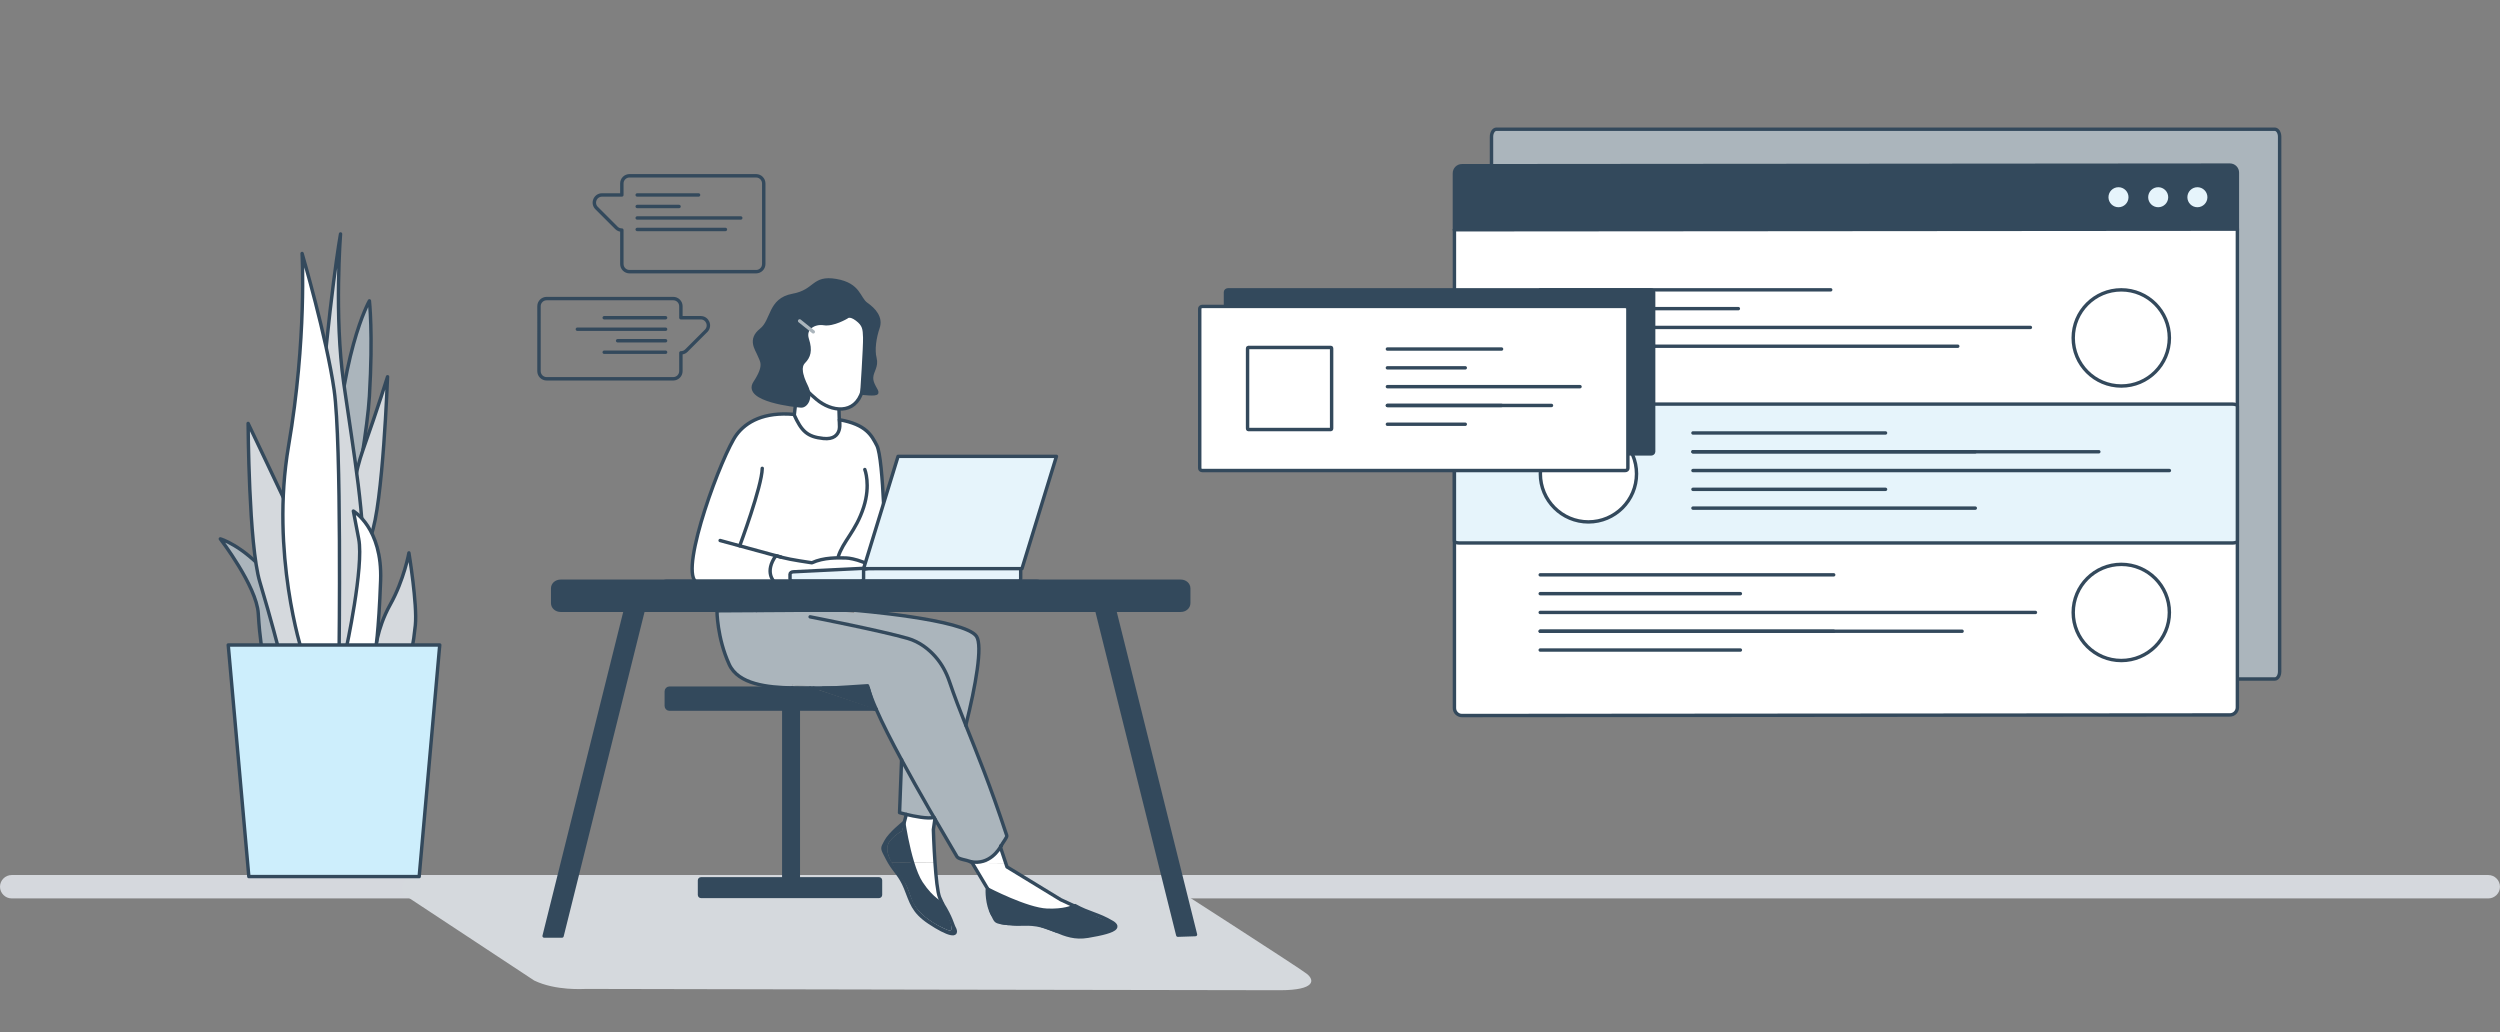 <?xml version="1.0" encoding="utf-8"?>
<!-- Generator: Adobe Illustrator 24.0.1, SVG Export Plug-In . SVG Version: 6.00 Build 0)  -->
<svg version="1.1" xmlns="http://www.w3.org/2000/svg" xmlns:xlink="http://www.w3.org/1999/xlink" x="0px" y="0px"
	 viewBox="0 0 729 301" style="enable-background:new 0 0 729 301;" xml:space="preserve">
<rect x="0" y="0" width="729" height="301" fill="#808080" stroke="none"/>
<style type="text/css">
	.st0{fill:#D5D8DD;}
	.st1{fill:#FFFFFF;stroke:#33495C;stroke-linecap:round;stroke-linejoin:round;stroke-miterlimit:10;}
	.st2{fill:#E6F4FB;stroke:#33495C;stroke-linecap:square;stroke-linejoin:round;stroke-miterlimit:10;}
	.st3{fill:#ABB5BC;stroke:#33495C;stroke-linecap:square;stroke-linejoin:round;stroke-miterlimit:10;}
	.st4{fill:none;stroke:#ABB5BC;stroke-linecap:round;stroke-linejoin:round;stroke-miterlimit:10;}
	.st5{fill:none;stroke:#33495C;stroke-linecap:round;stroke-linejoin:round;stroke-miterlimit:10;}
	.st6{fill:#ABB5BC;stroke:#33495C;stroke-linecap:round;stroke-linejoin:round;stroke-miterlimit:10;}
	.st7{fill:#E6F4FB;stroke:#33495C;stroke-linecap:round;stroke-linejoin:round;stroke-miterlimit:10;}
	.st8{fill:#FFFFFF;stroke:#33495C;stroke-linecap:square;stroke-linejoin:round;stroke-miterlimit:10;}
	.st9{opacity:0.36;}
	.st10{fill:#33495C;stroke:#33495C;stroke-linecap:round;stroke-linejoin:round;stroke-miterlimit:10;}
	.st11{fill:#D5D9DD;}
	.st12{fill:#E7F4FD;stroke:#33495C;stroke-linejoin:round;stroke-miterlimit:10;}
	.st13{fill:#CDEEFC;stroke:#33495C;stroke-linecap:square;stroke-linejoin:round;stroke-miterlimit:10;}
	.st14{fill:none;stroke:#33495C;stroke-linecap:square;stroke-linejoin:round;stroke-miterlimit:10;}
	.st15{opacity:0.4;}
	.st16{fill:#5F5F5F;}
	.st17{fill:#E84A93;}
	.st18{fill:none;stroke:#ABB5BC;stroke-linecap:square;stroke-linejoin:round;stroke-miterlimit:10;}
	.st19{fill:#AAB3BB;stroke:#33495C;stroke-linejoin:round;stroke-miterlimit:10;}
	.st20{fill:#82D8B1;}
	.st21{opacity:0.14;}
	.st22{fill:#35AF75;}
	.st23{opacity:0.35;}
	.st24{fill:#909599;stroke:#33495C;stroke-linejoin:round;stroke-miterlimit:10;}
	.st25{fill:#ABB5BC;stroke:#33495C;stroke-linejoin:round;stroke-miterlimit:10;}
	.st26{fill:#5C6E7D;stroke:#33495C;stroke-linejoin:round;stroke-miterlimit:10;}
	.st27{fill:#D8D8D8;stroke:#33495C;stroke-linejoin:round;stroke-miterlimit:10;}
	.st28{clip-path:url(#SVGID_2_);}
	.st29{fill:#33495C;}
	.st30{fill:#B5B5B5;stroke:#33495C;stroke-linecap:round;stroke-linejoin:round;stroke-miterlimit:10;}
	.st31{fill:#9A9A99;stroke:#33495C;stroke-linecap:round;stroke-linejoin:round;stroke-miterlimit:10;}
	.st32{fill:none;stroke:#33495C;stroke-linejoin:round;stroke-miterlimit:10;}
	.st33{fill:#BABDDF;}
	.st34{fill:#C9BADD;}
	.st35{opacity:0.42;}
	.st36{fill:#D5D9DD;stroke:#33495C;stroke-linecap:square;stroke-linejoin:round;stroke-miterlimit:10;}
	.st37{fill:none;stroke:#33495C;stroke-linecap:square;stroke-linejoin:bevel;stroke-miterlimit:10;}
	.st38{fill:#FFFFFF;}
	.st39{opacity:0.71;fill:#C4C8E8;}
	.st40{opacity:0.71;}
	.st41{fill:#C4C8E8;}
	.st42{fill:#ABB5BC;}
	.st43{fill:#33495C;stroke:#FFFFFF;stroke-linejoin:round;stroke-miterlimit:10;}
	.st44{fill:none;stroke:#FFFFFF;stroke-linecap:square;stroke-linejoin:round;stroke-miterlimit:10;}
	.st45{fill:#FFFFFF;stroke:#33495C;stroke-linejoin:round;stroke-miterlimit:10;}
	.st46{fill:#E6F4FB;}
	.st47{fill:none;stroke:#33495C;stroke-miterlimit:10;}
	.st48{fill:none;stroke:#FFFFFF;stroke-linecap:round;stroke-linejoin:round;stroke-miterlimit:10;}
	.st49{fill:#A8B2BA;stroke:#33475B;stroke-linecap:square;stroke-linejoin:round;stroke-miterlimit:10;}
	.st50{fill:#FFFFFF;stroke:#33475B;stroke-linecap:round;stroke-linejoin:round;stroke-miterlimit:10;}
	.st51{fill:#33475B;stroke:#33475B;stroke-linecap:round;stroke-linejoin:round;stroke-miterlimit:10;}
	.st52{fill:#AAB3BB;stroke:#33495C;stroke-linecap:round;stroke-linejoin:round;stroke-miterlimit:10;}
	.st53{fill:#33495C;stroke:#33495C;stroke-linejoin:round;stroke-miterlimit:10;}
	.st54{fill:#37B092;}
	.st55{fill:#D34588;}
	.st56{fill:#33495C;stroke:#FFFFFF;stroke-linecap:round;stroke-linejoin:round;stroke-miterlimit:10;}
	.st57{fill:#FFFFFF;stroke:#33495C;stroke-miterlimit:10;}
	.st58{fill:#FFFFFF;stroke:#33495C;stroke-width:2;stroke-miterlimit:10;}
	.st59{fill:none;stroke:#33495C;stroke-width:2;stroke-miterlimit:10;}
	.st60{clip-path:url(#SVGID_4_);}
	.st61{fill:#C1E3F8;stroke:#33495C;stroke-linecap:square;stroke-linejoin:round;stroke-miterlimit:10;}
	.st62{fill:#C1E3F8;}
	.st63{clip-path:url(#SVGID_6_);}
	.st64{clip-path:url(#SVGID_8_);}
	.st65{clip-path:url(#SVGID_10_);}
	.st66{fill:#33495C;stroke:#FFFFFF;stroke-width:0.75;}
	.st67{fill:none;stroke:#FFFFFF;stroke-width:0.75;}
	.st68{fill-rule:evenodd;clip-rule:evenodd;fill:#33495C;}
	.st69{fill:none;}
	.st70{fill:#33495C;stroke:#33495C;stroke-linecap:square;stroke-linejoin:round;stroke-miterlimit:10;}
	.st71{fill:#454241;}
	.st72{fill:#AAB3BB;}
	.st73{clip-path:url(#SVGID_12_);}
	.st74{fill:#17371F;}
	.st75{fill:#C8242A;}
	.st76{fill:#216631;}
	.st77{fill:#841726;}
	.st78{fill:#DAD9D6;}
	.st79{fill:#1F6230;}
	.st80{fill-rule:evenodd;clip-rule:evenodd;fill:#33495C;stroke:#33495C;stroke-width:0.2;stroke-miterlimit:10;}
	.st81{fill:#E6F4FB;stroke:#33495C;stroke-width:0.2;stroke-miterlimit:10;}
	.st82{fill-rule:evenodd;clip-rule:evenodd;fill:#E6F4FB;stroke:#33495C;stroke-width:0.2;stroke-miterlimit:10;}
	.st83{fill:#33495C;stroke:#33495C;stroke-width:0.2;stroke-miterlimit:10;}
	.st84{fill:#C3C3C3;}
	.st85{fill:#FF47A0;}
	.st86{fill:#606060;}
	.st87{clip-path:url(#SVGID_14_);}
	.st88{fill:#56CFAB;}
	.st89{clip-path:url(#SVGID_16_);}
	.st90{fill:#93D6FF;}
	.st91{fill:#F7D20F;}
	.st92{clip-path:url(#SVGID_18_);}
	.st93{fill:none;stroke:#33495C;stroke-width:2;stroke-linecap:round;stroke-linejoin:round;stroke-miterlimit:10;}
	.st94{fill:#ABB5BC;stroke:#33495C;stroke-width:2;stroke-linecap:square;stroke-linejoin:round;stroke-miterlimit:10;}
	.st95{fill:#33495C;stroke:#33495C;stroke-width:2;stroke-linecap:square;stroke-linejoin:round;stroke-miterlimit:10;}
	.st96{fill:#E6F4FB;stroke:#33495C;stroke-width:2;stroke-linecap:square;stroke-linejoin:round;stroke-miterlimit:10;}
	.st97{fill:none;stroke:#33495C;stroke-width:2;stroke-linecap:square;stroke-linejoin:round;stroke-miterlimit:10;}
	.st98{fill:#FFFFFF;stroke:#33495C;stroke-width:2;stroke-linecap:square;stroke-linejoin:round;stroke-miterlimit:10;}
	.st99{fill:#0083E3;}
	.st100{fill:#33495C;stroke:#33495C;stroke-width:2;stroke-linecap:round;stroke-linejoin:round;stroke-miterlimit:10;}
	.st101{fill:#FFFFFF;stroke:#33495C;stroke-width:2;stroke-linecap:round;stroke-linejoin:round;stroke-miterlimit:10;}
	.st102{fill:none;stroke:#FFFFFF;stroke-width:2;stroke-linecap:round;stroke-linejoin:round;stroke-miterlimit:10;}
	.st103{fill:#E7F4FD;stroke:#33495C;stroke-miterlimit:10;}
	.st104{fill:#AAB3BB;stroke:#33495C;stroke-miterlimit:10;}
	.st105{fill:#344A5E;stroke:#344A5E;stroke-linecap:round;stroke-linejoin:round;stroke-miterlimit:10;}
	.st106{fill:#FFFFFF;stroke:#344A5E;stroke-linecap:round;stroke-linejoin:round;stroke-miterlimit:10;}
	.st107{fill:#344A5E;}
	.st108{fill:none;stroke:#344A5E;stroke-linecap:round;stroke-linejoin:round;stroke-miterlimit:10;}
	.st109{fill:#ADB7BF;stroke:#344A5E;stroke-linecap:round;stroke-linejoin:round;stroke-miterlimit:10;}
	.st110{fill:#E9F7FE;stroke:#344A5E;stroke-linecap:round;stroke-linejoin:round;stroke-miterlimit:10;}
	.st111{fill:#D6DBDF;}
	.st112{fill:#E9F7FE;stroke:#344A5E;stroke-linecap:square;stroke-linejoin:round;stroke-miterlimit:10;}
	.st113{fill:#ADB7BF;stroke:#344A5E;stroke-linecap:square;stroke-linejoin:round;stroke-miterlimit:10;}
	.st114{fill:none;stroke:#344A5E;stroke-linecap:square;stroke-linejoin:bevel;stroke-miterlimit:10;}
	.st115{fill:none;stroke:#FFFFFF;stroke-miterlimit:10;}
	.st116{fill:#E9F7FE;}
	.st117{fill:#5B8CC2;}
	.st118{fill:#BBC0C3;}
	.st119{fill:#A1A6A8;}
	.st120{fill:none;stroke:#5B8CC2;stroke-linecap:round;stroke-linejoin:round;stroke-miterlimit:10;}
	.st121{fill:#33495C;stroke:#5B8CC2;stroke-linecap:round;stroke-linejoin:round;stroke-miterlimit:10;}
	.st122{fill:none;stroke:#E6F4FB;stroke-linecap:round;stroke-linejoin:round;stroke-miterlimit:10;}
	.st123{fill:#C0D6DE;stroke:#33495C;stroke-linecap:square;stroke-linejoin:round;stroke-miterlimit:10;}
	.st124{clip-path:url(#SVGID_20_);}
	.st125{clip-path:url(#SVGID_22_);}
	.st126{fill:#93D6FF;stroke:#33495C;stroke-linecap:square;stroke-linejoin:round;stroke-miterlimit:10;}
	.st127{clip-path:url(#SVGID_24_);}
	.st128{clip-path:url(#SVGID_26_);}
	.st129{fill:#FFA400;}
	.st130{fill:#003A70;}
	.st131{clip-path:url(#SVGID_28_);}
	.st132{fill:#E6F4FB;stroke:#33495C;stroke-width:1;stroke-linecap:square;stroke-linejoin:round;stroke-miterlimit:10;}
	.st133{fill:#ABB5BC;stroke:#33495C;stroke-width:1;stroke-linecap:square;stroke-linejoin:round;stroke-miterlimit:10;}
	.st134{fill:#D8D8D8;stroke:#33495C;stroke-width:1;stroke-linecap:square;stroke-linejoin:round;stroke-miterlimit:10;}
	.st135{fill:#FFFFFF;stroke:#33495C;stroke-width:1;stroke-linecap:square;stroke-linejoin:round;stroke-miterlimit:10;}
	.st136{fill:none;stroke:#33495C;stroke-width:1;stroke-linecap:square;stroke-linejoin:round;stroke-miterlimit:10;}
	.st137{fill:#FFFFFF;stroke:#33495C;stroke-width:1;stroke-linecap:round;stroke-linejoin:round;stroke-miterlimit:10;}
	.st138{fill:none;stroke:#33495C;stroke-width:1;stroke-linecap:round;stroke-linejoin:round;stroke-miterlimit:10;}
	.st139{fill:none;stroke:#E6F4FB;stroke-width:1;stroke-linecap:round;stroke-linejoin:round;stroke-miterlimit:10;}
	.st140{fill:#E6F4FB;stroke:#33495C;stroke-width:1;stroke-linecap:round;stroke-linejoin:round;stroke-miterlimit:10;}
	.st141{fill:#33495C;stroke:#33495C;stroke-width:1;stroke-linecap:round;stroke-linejoin:round;stroke-miterlimit:10;}
	.st142{fill:#AAB3BB;stroke:#33495C;stroke-width:1;stroke-linejoin:round;stroke-miterlimit:10;}
	.st143{fill:none;stroke:#33495C;stroke-width:1;stroke-miterlimit:10;}
	.st144{fill:#F2DABD;}
	.st145{fill:#FFD1A4;}
	.st146{fill:#83CDAD;}
	.st147{clip-path:url(#SVGID_30_);}
	.st148{fill:none;stroke:#D5D9DD;stroke-linecap:round;stroke-linejoin:round;stroke-miterlimit:10;}
	.st149{fill:#3E5A70;stroke:#33495C;stroke-linejoin:round;stroke-miterlimit:10;}
	.st150{fill:#808A91;stroke:#33495C;stroke-linejoin:round;stroke-miterlimit:10;}
	.st151{fill:#D5D9DD;stroke:#33495C;stroke-linecap:round;stroke-linejoin:round;stroke-miterlimit:10;}
	.st152{fill:#BABDDF;stroke:#8C92BF;stroke-miterlimit:10;}
	.st153{fill:none;stroke:#5C6E7D;stroke-linecap:round;stroke-linejoin:round;stroke-miterlimit:10;}
	.st154{clip-path:url(#SVGID_32_);}
	.st155{clip-path:url(#SVGID_34_);}
	.st156{opacity:0.35;fill:#33495C;enable-background:new    ;}
	.st157{fill:#CAD3D8;}
	.st158{fill:#DCE0E2;stroke:#33495C;stroke-linecap:square;stroke-linejoin:round;stroke-miterlimit:10;}
	.st159{fill:none;stroke:#33495C;stroke-linecap:round;stroke-linejoin:round;}
	.st160{fill:none;stroke:#33495C;stroke-linecap:round;stroke-linejoin:round;stroke-dasharray:7.166,7.166;}
	.st161{fill:none;stroke:#33495C;stroke-linecap:round;stroke-linejoin:round;stroke-dasharray:7.332,7.332;}
	.st162{fill:#CDEEFC;stroke:#33495C;stroke-linecap:round;stroke-linejoin:round;stroke-miterlimit:10;}
	.st163{fill:none;stroke:#344A5E;stroke-linecap:round;stroke-miterlimit:10;}
	.st164{fill:#AAB3BB;stroke:#AAB3BB;stroke-linejoin:round;stroke-miterlimit:10;}
	.st165{fill:none;stroke:#FFFFFF;stroke-linecap:round;stroke-miterlimit:10;}
	.st166{fill:#ABB5BC;stroke:#ABB5BC;stroke-linecap:round;stroke-linejoin:round;stroke-miterlimit:10;}
	.st167{fill:#00ADEF;}
	.st168{fill-rule:evenodd;clip-rule:evenodd;fill:#727175;}
	.st169{fill-rule:evenodd;clip-rule:evenodd;fill:#737276;}
	.st170{fill-rule:evenodd;clip-rule:evenodd;fill:#FEFEFE;}
	.st171{fill:none;stroke:#33495C;stroke-width:1.2;stroke-linecap:round;stroke-linejoin:round;stroke-miterlimit:10;}
</style>
<g id="Layer_1">
</g>
<g id="предыдущие">
</g>
<g id="палитра">
	<path class="st0" d="M725.59,261.98H3.41c-1.88,0-3.41-1.54-3.41-3.41v0c0-1.88,1.54-3.41,3.41-3.41h722.17
		c1.88,0,3.41,1.54,3.41,3.41v0C729,260.45,727.46,261.98,725.59,261.98z"/>
	<g>
		<g>
			<g>
				<path class="st3" d="M663.33,198H436.34c-0.79,0-1.42-0.98-1.42-2.18V39.86c0-1.2,0.64-2.18,1.42-2.18h226.98
					c0.79,0,1.42,0.98,1.42,2.18v155.95C664.75,197.02,664.11,198,663.33,198z"/>
			</g>
			<path class="st10" d="M650.24,48.15l-223.95,0.18c-1.2,0-2.18,0.98-2.18,2.18V67l228.31-0.18V50.33
				C652.42,49.13,651.45,48.15,650.24,48.15z"/>
			<g>
				<circle class="st46" cx="617.75" cy="57.51" r="3.42"/>
				<path class="st29" d="M617.75,54.59c1.61,0,2.92,1.31,2.92,2.92s-1.31,2.92-2.92,2.92s-2.92-1.31-2.92-2.92
					S616.13,54.59,617.75,54.59 M617.75,53.59c-2.16,0-3.92,1.76-3.92,3.92c0,2.16,1.76,3.92,3.92,3.92c2.16,0,3.92-1.76,3.92-3.92
					C621.67,55.35,619.91,53.59,617.75,53.59L617.75,53.59z"/>
			</g>
			<g>
				<circle class="st46" cx="629.33" cy="57.51" r="3.42"/>
				<path class="st29" d="M629.33,54.59c1.61,0,2.92,1.31,2.92,2.92s-1.31,2.92-2.92,2.92s-2.92-1.31-2.92-2.92
					S627.72,54.59,629.33,54.59 M629.33,53.59c-2.16,0-3.92,1.76-3.92,3.92c0,2.16,1.76,3.92,3.92,3.92c2.16,0,3.92-1.76,3.92-3.92
					C633.25,55.35,631.49,53.59,629.33,53.59L629.33,53.59z"/>
			</g>
			<g>
				<circle class="st46" cx="640.76" cy="57.51" r="3.42"/>
				<path class="st29" d="M640.76,54.59c1.61,0,2.92,1.31,2.92,2.92s-1.31,2.92-2.92,2.92s-2.92-1.31-2.92-2.92
					S639.15,54.59,640.76,54.59 M640.76,53.59c-2.16,0-3.92,1.76-3.92,3.92c0,2.16,1.76,3.92,3.92,3.92c2.16,0,3.92-1.76,3.92-3.92
					C644.69,55.35,642.93,53.59,640.76,53.59L640.76,53.59z"/>
			</g>
			<line class="st5" x1="424.11" y1="67" x2="652.42" y2="66.82"/>
			<path class="st8" d="M424.11,206.47c0,1.2,0.98,2.18,2.18,2.18l223.95-0.18c1.2,0,2.18-0.98,2.18-2.18V66.82L424.11,67V206.47z"
				/>
			<g>
				<path class="st2" d="M651.01,158.33H425.52c-0.78,0-1.41-0.25-1.41-0.55v-39.39c0-0.3,0.63-0.55,1.41-0.55h225.49
					c0.78,0,1.41,0.25,1.41,0.55v39.39C652.42,158.09,651.79,158.33,651.01,158.33z"/>
			</g>
			<g>
				<circle class="st8" cx="618.57" cy="98.54" r="14.02"/>
				<g>
					<circle class="st8" cx="463.19" cy="138.17" r="14.02"/>
					<circle class="st8" cx="618.57" cy="178.59" r="14.02"/>
				</g>
			</g>
			<g>
				<line class="st5" x1="449.13" y1="84.51" x2="533.83" y2="84.51"/>
				<line class="st5" x1="449.13" y1="90" x2="506.9" y2="90"/>
				<line class="st5" x1="449.13" y1="95.48" x2="592.06" y2="95.48"/>
				<line class="st5" x1="449.13" y1="100.96" x2="570.88" y2="100.96"/>
			</g>
			<g>
				<line class="st5" x1="449.13" y1="100.96" x2="482.42" y2="100.96"/>
				<line class="st5" x1="449.13" y1="106.44" x2="471.83" y2="106.44"/>
			</g>
			<g>
				<g>
					<line class="st5" x1="493.67" y1="148.17" x2="575.99" y2="148.17"/>
					<line class="st5" x1="493.67" y1="142.69" x2="549.82" y2="142.69"/>
					<line class="st5" x1="493.67" y1="137.21" x2="632.59" y2="137.21"/>
					<line class="st5" x1="493.67" y1="131.73" x2="612.01" y2="131.73"/>
				</g>
				<g>
					<line class="st5" x1="493.67" y1="131.73" x2="575.99" y2="131.73"/>
					<line class="st5" x1="493.67" y1="126.25" x2="549.82" y2="126.25"/>
				</g>
			</g>
			<g>
				<line class="st5" x1="449.13" y1="167.62" x2="534.7" y2="167.62"/>
				<line class="st5" x1="449.13" y1="173.11" x2="507.49" y2="173.11"/>
				<line class="st5" x1="449.13" y1="178.59" x2="593.53" y2="178.59"/>
				<line class="st5" x1="449.13" y1="184.07" x2="572.14" y2="184.07"/>
			</g>
			<g>
				<line class="st5" x1="449.13" y1="184.07" x2="534.7" y2="184.07"/>
				<line class="st5" x1="449.13" y1="189.55" x2="507.49" y2="189.55"/>
			</g>
		</g>
		<g>
			<g>
				<g>
					<line class="st5" x1="185.81" y1="56.85" x2="203.7" y2="56.85"/>
					<line class="st5" x1="185.81" y1="60.21" x2="198.01" y2="60.21"/>
					<line class="st5" x1="185.81" y1="63.56" x2="216" y2="63.56"/>
					<line class="st5" x1="185.81" y1="66.91" x2="211.53" y2="66.91"/>
					<path class="st5" d="M220.47,51.26h-36.9c-1.24,0-2.24,1-2.24,2.24v3.35h-5.78c-1.99,0-2.99,2.41-1.58,3.82l5.78,5.78
						c0.46,0.46,1.03,0.64,1.58,0.64v9.89c0,1.24,1,2.24,2.24,2.24h36.9c1.24,0,2.24-1,2.24-2.24V53.5
						C222.71,52.26,221.71,51.26,220.47,51.26z"/>
				</g>
				<g>
					<line class="st5" x1="194.08" y1="92.65" x2="176.19" y2="92.65"/>
					<line class="st5" x1="194.08" y1="96" x2="168.36" y2="96"/>
					<line class="st5" x1="194.08" y1="99.36" x2="180.1" y2="99.36"/>
					<line class="st5" x1="194.08" y1="102.71" x2="176.19" y2="102.71"/>
					<path class="st5" d="M159.41,87.06h36.9c1.24,0,2.24,1,2.24,2.24v3.35h5.78c1.99,0,2.99,2.41,1.58,3.82l-5.78,5.78
						c-0.46,0.46-1.03,0.64-1.58,0.64v5.33c0,1.24-1,2.24-2.24,2.24h-36.9c-1.24,0-2.24-1-2.24-2.24V89.29
						C157.17,88.06,158.18,87.06,159.41,87.06z"/>
				</g>
			</g>
			<path class="st11" d="M170.98,288.37c-0.82,0-8.91,0.59-15.21-2.45l-37.14-24.49c-2.27-1.25-1.56-5.51,0.92-5.51
				c0,0,207.64-0.8,220.46,1.34c0,0,38.71,24.87,41.02,26.68c2.42,1.89,2.51,4.77-7.67,4.81
				C367.2,288.78,170.98,288.37,170.98,288.37z"/>
			<g>
				<polygon class="st1" points="239.44,120.83 240.6,129.72 241.34,129.72 242.96,124.45 				"/>
				<path class="st1" d="M245.06,127.21c0.07-0.15-0.25-2.39-0.25-2.39l-0.18-5.91l-11.56-10.99l-1.46,13.13c0,0-2.93,6.91,3.7,7.72
					C241.02,129.46,244.63,128.12,245.06,127.21z"/>
				<path class="st1" d="M227.13,169.61l33.54-1.15l22.26-0.52l-24.79-6.34c0,0-0.42-27.84-2.45-31.7
					c-1.53-2.9-3.03-6.11-10.92-7.51c0,0,1.39,6.12-4.7,5.47c-4.68-0.49-6.34-2.11-8.55-7.02c-8.75-0.79-13.94,2.17-16.73,5.91
					c-4.15,5.56-16.58,38.78-11.93,42.85c3.17,2.76,14.16,3.48,20.19,3.16c2.82-0.14,1.58-0.19,2.06-0.34
					c0.68-0.21,1.23-1.01,1.64-1.89C226.9,170.23,227.02,169.92,227.13,169.61z"/>
				<path class="st1" d="M231.12,100.61l2.66,0.84l0.59-6.66c0.14-2.09,1.97-3.68,4.06-3.54l9.29,0.64c2.89,0.2,5.09,2.72,4.89,5.61
					l-0.79,13.1c-0.02,0.24-0.3,3.16-0.37,3.39c-2.13,7.15-9.09,6.06-13.33,2.49c-2.44-2.05-3.89-3.38-4.18-6.01l-0.58-2.71
					l-0.81,0.15c-3.32-0.23-3.15-2.46-3.25-4.5C229.2,101.54,229.57,100.51,231.12,100.61z"/>
				<path class="st1" d="M215.7,159.17c0,0,6.48-17.34,6.57-22.6"/>
				<path class="st1" d="M252.18,136.91c0,0,1.75,4.46-0.33,10.96c-2.27,7.08-6.06,9.96-7.46,14.58"/>
				<path class="st1" d="M258.14,167.98c-4.04-3.98-9.62-5.22-11.38-5.27c-2.37-0.07-6.55-0.21-10.01,1.4
					c-5.71-0.86-7.67-1.22-10.49-2.08c-3.46,4.79-0.53,7.56-0.53,7.56l30.91,0L258.14,167.98z"/>
				<line class="st1" x1="227.71" y1="162.45" x2="209.99" y2="157.61"/>
				<path class="st2" d="M237.73,169.5h59.12c0.43,0,0.78-0.32,0.78-0.71v-2.61c0-0.39-0.35-0.71-0.78-0.71l-43.55,0.26l-16.34,3.07
					C236.95,169.18,237.3,169.5,237.73,169.5z"/>
				<path class="st2" d="M231.39,169.5h19.4c0.57,0,1.03-0.32,1.03-0.71v-3.07l-20.42,1.01c-0.57,0-1.03,0.32-1.03,0.71v1.35
					C230.37,169.18,230.83,169.5,231.39,169.5z"/>
				<path class="st1" d="M194.26,169.5h7.28h93.61h7.28c0.77,0,1.38,0.61,1.38,1.38v0.28v2.6c0,0.76-0.61,1.38-1.38,1.38H194.26
					c-0.78,0-1.38-0.62-1.38-1.38v-2.6v-0.28C192.88,170.11,193.49,169.5,194.26,169.5z"/>
				<g>
					<polygon class="st2" points="298.01,165.81 251.82,165.81 261.87,133.08 308.06,133.08 					"/>
				</g>
				<g>
					<polygon class="st10" points="158.67,272.94 163.88,272.94 187.94,176.42 183.05,175.2 					"/>
					<polygon class="st10" points="348.6,272.52 343.45,272.69 319.44,176.42 324.33,175.2 					"/>
					<path class="st10" d="M344.31,169.5h-12.17H175.64h-12.17c-1.3,0-2.31,0.91-2.31,2.07v0.41v3.9c0,1.14,1.02,2.07,2.31,2.07
						h180.85c1.3,0,2.31-0.93,2.31-2.07v-3.9v-0.41C346.63,170.41,345.61,169.5,344.31,169.5z"/>
				</g>
				<g>
					<path class="st29" d="M230.99,200.59v0.08h5.24v-0.02C234.68,200.63,232.89,200.64,230.99,200.59z"/>
					<path class="st42" d="M230.99,199.67v0.92c1.9,0.05,3.7,0.04,5.24,0.07v-0.59c-0.98-0.03-1.97-0.07-2.96-0.12
						C232.46,199.9,231.7,199.82,230.99,199.67z"/>
					<path class="st38" d="M239.98,200.67h-2.74C238.08,200.7,239,200.7,239.98,200.67z"/>
					<path class="st29" d="M258.32,245.38c-1.16,2.25-1.25,1.68,0.56,5.17c0.18,0.34,0.35,0.66,0.54,0.96c0.19,0,0.36,0,0.55,0
						c-1.48-2.76-1.66-4.92-0.34-6.44c1.72-1.96,3.4-2.72,3.4-2.72l0.57-2.18c-0.03-0.17-0.04-0.26-0.04-0.26
						S259.48,243.13,258.32,245.38z"/>
					<path class="st29" d="M259.62,245.07c-1.32,1.51-1.13,3.68,0.34,6.44c2.06,0.01,4.1,0.02,6.13,0.02
						c-1.46-4.76-2.32-10.13-2.51-11.36l-0.57,2.18C263.02,242.35,261.34,243.11,259.62,245.07z"/>
					<path class="st29" d="M259.96,251.5c-0.19,0-0.36,0-0.55,0c1.6,2.71,3.11,3.68,4.65,7.45c1.7,4.19,2.11,6.8,6.94,10.03
						c5.37,3.58,8.89,4.52,7.11,1.36c-0.28-0.49-0.83-2.92-3.28-6.78c1.67,3.58,4.18,8.7,1.48,7.63c-3.22-1.27-8.84-4.46-10.43-8.79
						c-1.58-4.34-1.43-4.23-4.29-8.26C260.94,253.2,260.39,252.32,259.96,251.5z"/>
					<path class="st29" d="M259.96,251.5c0.43,0.82,0.98,1.7,1.63,2.63c2.86,4.04,2.71,3.93,4.29,8.26
						c1.59,4.34,7.21,7.52,10.43,8.79c2.7,1.07,0.2-4.06-1.48-7.63c0-0.01-0.01-0.01-0.01-0.02c0,0-2.94-1.1-6.21-6.05
						c-0.98-1.49-1.82-3.65-2.53-5.97C264.07,251.52,262.02,251.51,259.96,251.5z"/>
					<path class="st38" d="M264.28,237.48l-0.7,2.68c0.19,1.23,1.05,6.59,2.51,11.36c2.22,0.02,4.4,0.03,6.57,0.04
						c-0.34-4.9-0.48-9.64-0.48-9.64l0.45-3.12c-0.08-0.14-0.17-0.28-0.25-0.43C270.5,238.82,266.64,238.05,264.28,237.48z"/>
					<path class="st38" d="M266.09,251.52c0.71,2.32,1.55,4.49,2.53,5.97c3.27,4.95,6.21,6.05,6.21,6.05
						c-0.33-0.69-0.61-1.32-0.83-1.83c-0.61-1.49-1.06-5.88-1.35-10.15C270.49,251.55,268.31,251.54,266.09,251.52z"/>
					<path class="st38" d="M272.37,238.37c0.08,0.15,0.17,0.29,0.25,0.43l0.07-0.53C272.6,238.31,272.49,238.34,272.37,238.37z"/>
					<path class="st38" d="M282.88,251.24c0.05,0.01,0.08,0.02,0.13,0.03c-0.03-0.02-0.06-0.04-0.09-0.05L282.88,251.24z"/>
					<path class="st42" d="M281.63,211.51c2.9-11.61,4.95-23.21,3.12-25.95c-3.33-5.01-35.66-7.61-35.66-7.61v0.74l-6.16-0.59
						h-11.09h-11.26h-11.51c0,0,0,7.82,3.56,15.61c2.67,5.87,11.26,6.73,18.35,6.88v-0.92c0.72,0.15,1.47,0.23,2.28,0.28
						c0.99,0.06,1.99,0.09,2.96,0.12v0.59c0.35,0,0.69,0.01,1.01,0.02h2.74c4.5-0.08,10.03-0.58,13.01-0.72
						c0.06,0.23,0.12,0.47,0.19,0.72c0.47,1.67,1.27,3.74,2.31,6.11c1.83,4.18,4.44,9.29,7.4,14.77l-0.59,15.42
						c0,0,0.8,0.23,1.97,0.51c2.36,0.57,6.22,1.34,8.09,0.89c0.12-0.04,0.23-0.06,0.33-0.1l-0.07,0.53
						c2.21,3.83,4.39,7.54,6.43,10.99c0.44,0.75,2.73,0.95,3.87,1.42c0.04,0.01,0.07,0.03,0.09,0.05c5.56,1.1,8.42-3.71,8.87-4.54
						c0.03-0.06,0.05-0.09,0.06-0.11l0.01-0.01c0.48-0.93,1.77-2.5,1.63-2.93C288.6,228.56,284.92,219.76,281.63,211.51z"/>
					<path class="st38" d="M283.01,251.26c0.22,0.1,0.4,0.21,0.48,0.35c3.38,0.03,6.65,0.05,9.77,0.07
						c-0.48-1.47-0.98-2.98-1.49-4.5c-0.03-0.1,0.01-0.26,0.1-0.46C291.43,247.55,288.57,252.37,283.01,251.26z"/>
					<path class="st38" d="M283.49,251.62c0.01,0.01,0.02,0.01,0.02,0.02c2.79,4.72,4.55,7.64,4.55,7.64s11.31,5.91,17.24,6.15
						c4.89,0.2,7.28-0.85,7.97-1.22l-3.97-1.83c-4.3-2.62-9.67-5.9-15.68-9.57c-0.12-0.37-0.24-0.74-0.37-1.11
						C290.14,251.66,286.87,251.64,283.49,251.62z"/>
					<path class="st38" d="M287.89,259.43c0,0-0.18,4.25,1.55,7.26c-1.14-2.27-1.38-7.42-1.38-7.42s0,0.1,0,0.28
						C287.96,259.48,287.89,259.43,287.89,259.43z"/>
					<path class="st29" d="M288.06,259.28c0,0,0.24,5.15,1.38,7.42c0,0.01,0.01,0.02,0.01,0.03c0.44,0.76,1,1.44,1.72,1.95
						c0.16,0.11,0.39,0.21,0.66,0.3c0.51,0.08,1.2,0.17,2.15,0.31c0.02,0,0.04,0.01,0.06,0.01c0.49,0.03,1.03,0.06,1.58,0.07
						c1.99,0.05,4.22-0.01,5.79,0.07c0.32,0.05,0.62,0.09,0.94,0.14c0.46,0.09,0.96,0.24,1.49,0.42h0.01
						c1.5,0.36,2.85,0.94,4.23,1.5c2.69,0.92,5.82,1.76,9.15,1.51c3.97-0.67,7.34-1.44,8-2.47c0.07-0.39-0.03-0.8-0.29-1.11
						c-0.15-0.14-0.34-0.28-0.59-0.43l-3.88-1.44l-6.48-3l-0.7-0.33c-0.69,0.36-3.07,1.41-7.97,1.22
						C299.37,265.18,288.06,259.28,288.06,259.28z"/>
					<path class="st29" d="M289.45,266.72c0.87,1.71,0.79,1.98,2.38,2.25c-0.27-0.08-0.5-0.19-0.66-0.3
						C290.46,268.16,289.89,267.49,289.45,266.72z"/>
					<path class="st38" d="M293.98,269.28c-0.95-0.14-1.63-0.22-2.15-0.31C292.38,269.13,293.12,269.22,293.98,269.28z"/>
					<path class="st29" d="M295.61,269.35c-0.55-0.01-1.09-0.04-1.58-0.07c3.85,0.55,5.43-0.36,9.8,0.69
						c-0.53-0.18-1.03-0.33-1.49-0.42c-0.32-0.05-0.62-0.09-0.94-0.14C299.83,269.34,297.6,269.4,295.61,269.35z"/>
					<path class="st38" d="M303.84,269.97c1.23,0.4,2.66,0.97,4.23,1.5C306.69,270.91,305.33,270.34,303.84,269.97z"/>
					<path class="st29" d="M313.27,264.21l0.7,0.33l6.48,3l3.88,1.44c-4.13-2.48-6.91-2.66-10.85-4.89
						C313.49,264.08,313.42,264.12,313.27,264.21z"/>
					<path class="st29" d="M308.06,271.47c2.67,1.11,5.37,2.15,9.15,1.51C313.89,273.22,310.76,272.39,308.06,271.47z"/>
					<line class="st5" x1="263.58" y1="240.17" x2="264.28" y2="237.48"/>
					<path class="st5" d="M272.62,238.8l-0.45,3.12c0,0,0.14,4.74,0.48,9.64c0.29,4.27,0.73,8.66,1.35,10.15
						c0.21,0.51,0.5,1.14,0.83,1.83"/>
					<line class="st5" x1="236.23" y1="200.65" x2="236.23" y2="200.67"/>
					<line class="st5" x1="230.99" y1="200.67" x2="230.99" y2="200.59"/>
					<path class="st10" d="M237.24,200.67h-1.01h-5.24h-35.77c-0.51,0-0.93,0.42-0.93,0.93v4.25c0,0.52,0.42,0.93,0.93,0.93h35.77
						h5.24h19.27"/>
					<line class="st5" x1="253.18" y1="200.67" x2="239.98" y2="200.67"/>
					<path class="st5" d="M281.63,211.51c2.9-11.61,4.95-23.21,3.12-25.95c-3.33-5.01-35.66-7.61-35.66-7.61h-17.61h-10.87
						c0,0-0.01,0.03-0.02,0.07"/>
					<path class="st5" d="M262.9,221.55l-0.59,15.42c0,0,0.8,0.23,1.97,0.51c2.36,0.57,6.22,1.34,8.09,0.89"/>
					<path class="st5" d="M282.92,251.22c-1.14-0.47-3.44-0.67-3.87-1.42c-2.03-3.45-4.22-7.17-6.43-10.99
						c-0.08-0.14-0.17-0.28-0.25-0.43c-0.49-0.85-0.98-1.71-1.49-2.56c-2.76-4.79-5.5-9.66-7.99-14.26
						c-2.96-5.48-5.57-10.59-7.4-14.76c-1.04-2.37-1.84-4.44-2.31-6.11c-0.07-0.25-0.14-0.49-0.2-0.72
						c-2.98,0.15-8.51,0.64-13.01,0.72c-0.98,0.03-1.89,0.03-2.74,0c-0.33-0.01-0.66-0.02-1.01-0.02c-1.54-0.03-3.33-0.02-5.24-0.07
						c-7.09-0.15-15.68-1.01-18.35-6.88c-3.56-7.79-3.56-15.61-3.56-15.61l11.51-0.07l10.89-0.07"/>
					<path class="st5" d="M289.44,266.7c-1.73-3.01-1.55-7.26-1.55-7.26s0.07,0.05,0.17,0.12c0-0.18,0-0.28,0-0.28
						s-1.76-2.93-4.55-7.64c0-0.01-0.01-0.01-0.02-0.02c-0.08-0.14-0.26-0.25-0.48-0.35"/>
					<path class="st5" d="M293.98,269.28c-0.85-0.06-1.6-0.15-2.15-0.31"/>
					<path class="st5" d="M308.06,271.47c-1.57-0.53-3-1.1-4.23-1.5"/>
					<path class="st5" d="M291.88,246.72c-0.09,0.2-0.13,0.36-0.1,0.46c0.5,1.52,1,3.04,1.49,4.5c0.13,0.37,0.25,0.74,0.37,1.11
						c6.01,3.68,11.38,6.96,15.68,9.57l3.97,1.83"/>
					<path class="st5" d="M236.23,179.87c0,0,20.63,4.03,28.45,6.28c3.52,1.02,6.18,3.2,8.05,5.31c1.83,2.07,3.19,4.54,4.08,7.16
						c1.59,4.66,3.16,8.7,4.83,12.89c3.29,8.26,6.96,17.05,11.94,32.16c0.14,0.44-1.15,2.01-1.63,2.93"/>
					<path class="st5" d="M291.93,246.61c-0.01,0.02-0.03,0.06-0.06,0.11c-0.45,0.83-3.31,5.65-8.87,4.54
						c-0.05-0.01-0.08-0.02-0.13-0.03"/>
					<line class="st5" x1="291.93" y1="246.61" x2="291.94" y2="246.6"/>
					<path class="st5" d="M324.33,268.97c-4.13-2.48-6.91-2.66-10.85-4.89c0,0-0.07,0.05-0.21,0.13c-0.69,0.36-3.07,1.41-7.97,1.22
						c-5.93-0.24-17.24-6.15-17.24-6.15s0.24,5.15,1.38,7.42c0,0.01,0.01,0.02,0.01,0.03c0.87,1.71,0.79,1.98,2.38,2.25
						c0.51,0.08,1.2,0.17,2.15,0.31c0.02,0,0.04,0.01,0.06,0.01c3.85,0.55,5.43-0.36,9.8,0.69h0.01c1.5,0.36,2.85,0.94,4.23,1.5
						c2.67,1.11,5.37,2.15,9.15,1.51c3.97-0.67,7.34-1.44,8-2.47c0.23-0.33,0.16-0.71-0.29-1.11
						C324.78,269.26,324.58,269.12,324.33,268.97z"/>
					<path class="st5" d="M274.83,263.54c0,0-2.94-1.1-6.21-6.05c-0.98-1.49-1.82-3.65-2.53-5.97c-1.46-4.76-2.32-10.13-2.51-11.36
						c-0.03-0.17-0.04-0.26-0.04-0.26s-4.07,3.22-5.23,5.47c-1.16,2.25-1.25,1.68,0.56,5.17c0.18,0.34,0.35,0.66,0.54,0.96
						c1.6,2.71,3.11,3.68,4.65,7.45c1.7,4.19,2.11,6.8,6.94,10.03c5.37,3.58,8.89,4.52,7.11,1.36c-0.28-0.49-0.83-2.92-3.28-6.78
						C274.84,263.55,274.83,263.55,274.83,263.54z"/>
					<path class="st29" d="M256.32,255.78h-23.03v-4.33v-44.67h-5.24v44.67v4.33h-23.64c-0.52,0-0.93,0.41-0.93,0.93v4.25
						c0,0.51,0.41,0.93,0.93,0.93h28.88h23.03c0.51,0,0.93-0.42,0.93-0.93v-4.25C257.25,256.18,256.83,255.78,256.32,255.78z"/>
				</g>
				<polyline class="st10" points="237.24,200.67 253.18,200.67 254.98,206.78 				"/>
			</g>
			<path class="st10" d="M246.88,92.46c0,0-3.92,2.34-6.62,1.89c-2.7-0.45-5.94,1.26-4.86,4.59s0.45,5.08-0.99,6.55
				c-1.44,1.47-0.88,3.92,0.74,7.23c1.62,3.32-0.14,5.75-1.55,5.66c-1.42-0.09-16.8-1.7-13.47-6.78s1.98-6.26,1.26-8.06
				c-0.72-1.8-2.97-4.5,0.54-7.3c3.51-2.79,2.38-8.83,9.23-10.09c6.85-1.26,5.77-5.49,12.62-4.32c6.85,1.17,6.53,5.22,8.85,6.85
				s4.39,3.96,3.4,6.85c-0.99,2.88-1.53,6.49-0.9,8.92c0.63,2.43-0.9,3.69-0.99,5.67s1.71,3.78,1.53,4.41
				c-0.18,0.63-4.35,0.1-4.35,0.1s0.93-13.82,0.84-16.25c-0.09-2.43-0.14-3.67-2.3-5.29S246.88,92.46,246.88,92.46z"/>
			<line class="st166" x1="233.18" y1="93.58" x2="237.15" y2="96.76"/>
		</g>
		<g>
			<path class="st10" d="M481.43,132.36H358.12c-0.43,0-0.77-0.29-0.77-0.65V85.17c0-0.36,0.35-0.65,0.77-0.65h123.31
				c0.43,0,0.77,0.29,0.77,0.65v46.55C482.2,132.07,481.85,132.36,481.43,132.36z"/>
		</g>
		<g>
			<g>
				<path class="st6" d="M107.72,87.73c0,0-9.04,15.72-10.13,53.96s-1.09,38.24-1.09,38.24s10.13-46.1,11.22-64.4
					S107.72,87.73,107.72,87.73z"/>
				<path class="st151" d="M102.35,159.6c-0.24-0.9-1.05-15.6,3.48-28.36c4.53-12.77,7.18-21.38,7.18-21.38s-1.34,37.39-4.81,46.25
					C104.73,164.96,102.35,159.6,102.35,159.6z"/>
				<path class="st151" d="M97.12,190.11c-0.31-0.52-7.63-22.27-4.36-63.02c3.27-40.75,6.54-58.87,6.54-58.87s-1.87,24,0.93,43.51
					s6.7,42.13,5.3,52.06c-1.4,9.93-3.43,25.46-3.43,25.46L97.12,190.11z"/>
				<path class="st151" d="M109.43,190.11c0,0,0.31-6.56,4.36-13.81c4.05-7.25,5.45-15.08,5.45-15.08s2.49,15.08,1.87,21.12
					s-1.25,7.77-1.25,7.77H109.43z"/>
				<path class="st6" d="M84.04,190.11c0,0,1.4-14.31-6.08-22.78c-7.48-8.47-13.71-10.19-13.71-10.19s10.59,13.81,11.06,21.75
					s1.25,11.22,1.25,11.22H84.04z"/>
				<path class="st151" d="M89.33,191.39c0,0,3.74-23.89-1.71-35.63c-5.45-11.74-15.27-32.29-15.27-32.29s0.16,35.39,3.43,46.27
					s5.69,20.37,5.69,20.37L89.33,191.39z"/>
				<path class="st1" d="M88.09,190.11c0,0-9.29-28.83-3.95-60.08c5.35-31.25,3.95-56.11,3.95-56.11s7.17,24.52,9.35,39.88
					s1.44,76.31,1.44,76.31H88.09z"/>
				<path class="st1" d="M100.89,189.46c0,0,5.27-24.19,3.71-32.31c-1.56-8.13-1.56-8.13-1.56-8.13s8.5,4.9,7.95,20.22
					c-0.55,15.32-1.56,20.87-1.56,20.87L100.89,189.46z"/>
			</g>
			<polygon class="st162" points="97.58,188.08 97.2,188.08 66.55,188.08 72.56,255.61 97.2,255.61 97.58,255.61 122.23,255.61 
				128.23,188.08 			"/>
		</g>
		<g>
			<path class="st8" d="M473.92,137.21H350.61c-0.43,0-0.77-0.29-0.77-0.65V90.01c0-0.36,0.35-0.65,0.77-0.65h123.31
				c0.43,0,0.77,0.29,0.77,0.65v46.55C474.69,136.92,474.35,137.21,473.92,137.21z"/>
		</g>
		<g>
			<g>
				<path class="st8" d="M388.15,125.25h-24.21c-0.08,0-0.15-0.15-0.15-0.33v-23.27c0-0.18,0.07-0.33,0.15-0.33h24.21
					c0.08,0,0.15,0.15,0.15,0.33v23.27C388.3,125.1,388.23,125.25,388.15,125.25z"/>
			</g>
			<g>
				<line class="st5" x1="404.57" y1="101.78" x2="437.85" y2="101.78"/>
				<line class="st5" x1="404.57" y1="107.26" x2="427.27" y2="107.26"/>
				<line class="st5" x1="404.57" y1="112.75" x2="460.73" y2="112.75"/>
				<line class="st5" x1="404.57" y1="118.23" x2="452.41" y2="118.23"/>
			</g>
			<g>
				<line class="st5" x1="404.57" y1="118.23" x2="437.85" y2="118.23"/>
				<line class="st5" x1="404.57" y1="123.71" x2="427.27" y2="123.71"/>
			</g>
		</g>
	</g>
</g>
</svg>
